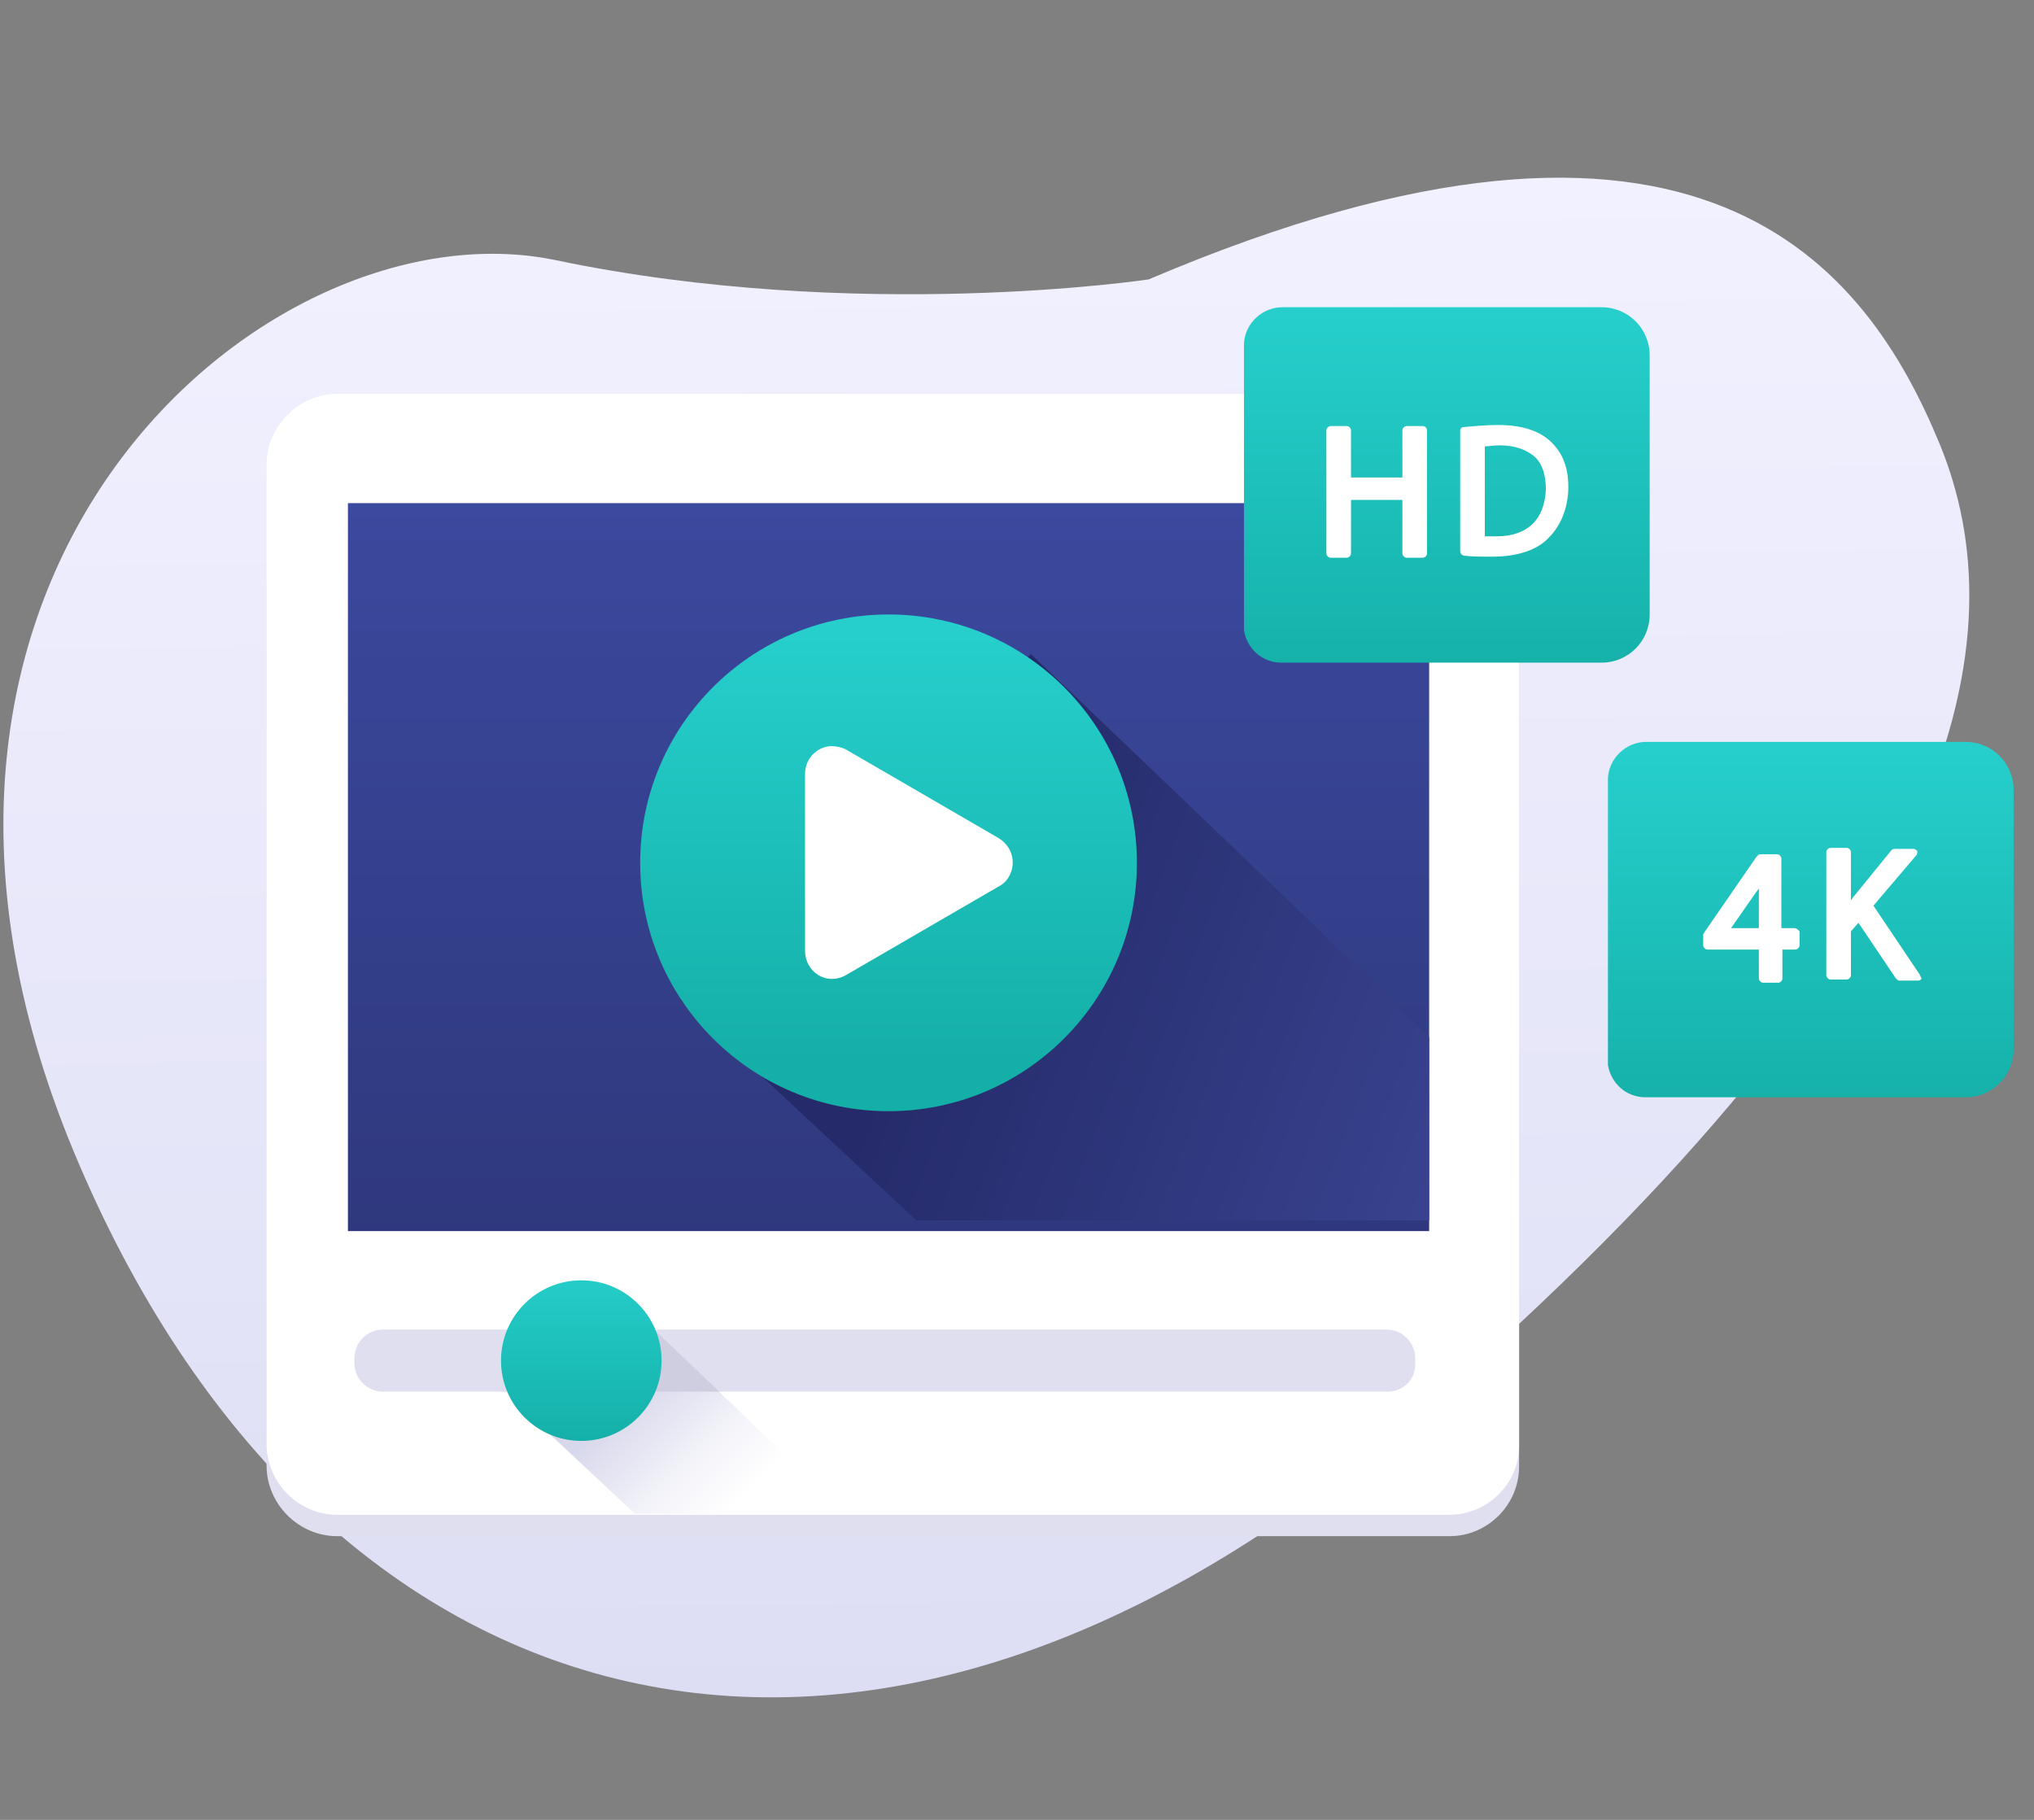 <?xml version="1.0" encoding="utf-8"?>
<!-- Generator: Adobe Illustrator 21.1.0, SVG Export Plug-In . SVG Version: 6.00 Build 0)  -->
<svg version="1.1" id="Слой_2" xmlns="http://www.w3.org/2000/svg" xmlns:xlink="http://www.w3.org/1999/xlink" x="0px" y="0px"
	 viewBox="0 0 190 170" style="enable-background:new 0 0 190 170;" xml:space="preserve">
<rect x="0" y="0" width="190" height="170" fill="#808080" stroke="none"/>
<style type="text/css">
	.st0{fill-rule:evenodd;clip-rule:evenodd;fill:url(#SVGID_1_);}
	.st1{fill:#252B6A;}
	.st2{fill:url(#SVGID_2_);}
	.st3{fill:url(#SVGID_3_);}
	.st4{fill:url(#SVGID_4_);}
	.st5{fill:#FFFFFF;}
	.st6{fill:url(#SVGID_5_);}
	.st7{fill:#26CFCC;}
	.st8{fill:#78EAE4;}
	.st9{fill:url(#SVGID_6_);}
	.st10{fill-rule:evenodd;clip-rule:evenodd;fill:url(#SVGID_7_);}
	.st11{fill:url(#SVGID_8_);}
	.st12{fill:url(#SVGID_9_);}
	.st13{fill:url(#SVGID_10_);}
	.st14{fill-rule:evenodd;clip-rule:evenodd;fill:url(#SVGID_11_);}
	.st15{fill:url(#SVGID_12_);}
	.st16{fill:url(#SVGID_13_);}
	.st17{clip-path:url(#SVGID_15_);}
	.st18{fill:url(#SVGID_16_);}
	.st19{fill:url(#SVGID_17_);}
	.st20{fill:url(#SVGID_18_);}
	.st21{fill:url(#SVGID_19_);}
	.st22{fill:url(#SVGID_20_);}
	.st23{fill:url(#SVGID_21_);}
	.st24{fill:url(#SVGID_22_);}
	.st25{fill-rule:evenodd;clip-rule:evenodd;fill:url(#SVGID_23_);}
	.st26{fill:url(#SVGID_24_);}
	.st27{fill:url(#SVGID_25_);}
	.st28{fill:#DFDFEF;}
	.st29{fill:url(#SVGID_26_);}
	.st30{fill:url(#SVGID_27_);}
	.st31{fill:url(#SVGID_28_);}
	.st32{fill:#2C3475;}
	.st33{fill:url(#SVGID_29_);}
	.st34{fill-rule:evenodd;clip-rule:evenodd;fill:url(#SVGID_30_);}
	.st35{fill-rule:evenodd;clip-rule:evenodd;fill:url(#SVGID_31_);}
	.st36{fill-rule:evenodd;clip-rule:evenodd;fill:url(#SVGID_32_);}
	.st37{fill-rule:evenodd;clip-rule:evenodd;fill:#FFFFFF;}
	.st38{fill-rule:evenodd;clip-rule:evenodd;fill:#DFDFEF;}
	.st39{fill:url(#SVGID_33_);}
	.st40{fill-rule:evenodd;clip-rule:evenodd;fill:#A0A0D8;}
	.st41{fill:url(#SVGID_34_);}
	.st42{fill-rule:evenodd;clip-rule:evenodd;fill:url(#SVGID_35_);}
	.st43{fill-rule:evenodd;clip-rule:evenodd;fill:url(#SVGID_36_);}
	.st44{fill-rule:evenodd;clip-rule:evenodd;fill:#7E7EC4;}
	.st45{fill:url(#SVGID_37_);}
	.st46{fill:url(#SVGID_38_);}
	.st47{fill:none;stroke:#1D7CBC;stroke-width:2;stroke-miterlimit:10;}
	.st48{fill-rule:evenodd;clip-rule:evenodd;fill:url(#SVGID_39_);}
	.st49{fill:url(#SVGID_40_);}
	.st50{fill-rule:evenodd;clip-rule:evenodd;fill:url(#SVGID_41_);}
	.st51{fill:url(#SVGID_42_);}
	.st52{fill:url(#SVGID_43_);}
	.st53{fill:#CECEE0;}
	.st54{fill-rule:evenodd;clip-rule:evenodd;fill:url(#SVGID_44_);}
	.st55{fill-rule:evenodd;clip-rule:evenodd;fill:url(#SVGID_45_);}
	.st56{fill-rule:evenodd;clip-rule:evenodd;fill:url(#SVGID_46_);}
	.st57{fill-rule:evenodd;clip-rule:evenodd;fill:url(#SVGID_47_);}
	.st58{fill-rule:evenodd;clip-rule:evenodd;fill:url(#SVGID_48_);}
	.st59{fill:url(#SVGID_49_);}
	.st60{fill:url(#SVGID_50_);}
	.st61{fill-rule:evenodd;clip-rule:evenodd;fill:url(#SVGID_51_);}
	.st62{fill:url(#SVGID_52_);}
	.st63{fill:url(#SVGID_53_);}
	.st64{fill:url(#SVGID_54_);}
</style>
<linearGradient id="SVGID_1_" gradientUnits="userSpaceOnUse" x1="91.306" y1="154.986" x2="91.306" y2="16.464" gradientTransform="matrix(0.957 -8.115206e-03 -8.115206e-03 1.02 5.235 1.001)">
	<stop  offset="0" style="stop-color:#DDDDF4"/>
	<stop  offset="0.285" style="stop-color:#E4E4F8"/>
	<stop  offset="1" style="stop-color:#F1F1FF"/>
</linearGradient>
<path class="st0" d="M107.3,26.1c0,0-27.2,4.1-55.4-1.8c-26.9-5.6-67.6,29-45,83.3c22.6,54.3,73.6,69.5,125.6,24.5
	c52-45,55.9-73,48.7-90.6C174.4,25,159,4.1,107.3,26.1z"/>
<path class="st38" d="M135.4,143.5H31.5c-3.6,0-6.6-3-6.6-6.6V54.7c0-3.6,3-6.6,6.6-6.6h103.8c3.6,0,6.6,3,6.6,6.6v82.1
	C142,140.5,139,143.5,135.4,143.5z"/>
<path class="st37" d="M135.4,141.5H31.5c-3.6,0-6.6-3-6.6-6.6V43.4c0-3.6,3-6.6,6.6-6.6h103.8c3.6,0,6.6,3,6.6,6.6v91.5
	C142,138.5,139,141.5,135.4,141.5z"/>
<path class="st38" d="M129.6,130H35.8c-1.5,0-2.7-1.2-2.7-2.7v-0.4c0-1.5,1.2-2.7,2.7-2.7h93.7c1.5,0,2.7,1.2,2.7,2.7v0.4
	C132.3,128.8,131.1,130,129.6,130z"/>
<linearGradient id="SVGID_2_" gradientUnits="userSpaceOnUse" x1="56.592" y1="128.531" x2="74.069" y2="146.007">
	<stop  offset="0.115" style="stop-color:#D8D8EC"/>
	<stop  offset="0.447" style="stop-color:#F2F2F9"/>
	<stop  offset="0.682" style="stop-color:#FFFFFF"/>
	<stop  offset="1" style="stop-color:#FFFFFF"/>
</linearGradient>
<path class="st2" d="M71.2,133.9c-2.8-2.8-10.9-10.4-10.9-10.4l-8.8,10.6l7.8,7.3h20.9L71.2,133.9z"/>
<linearGradient id="SVGID_3_" gradientUnits="userSpaceOnUse" x1="82.99" y1="47.332" x2="82.99" y2="132.339">
	<stop  offset="0" style="stop-color:#3B499E"/>
	<stop  offset="1" style="stop-color:#2C3475"/>
</linearGradient>
<rect x="32.5" y="47" style="fill-rule:evenodd;clip-rule:evenodd;fill:url(#SVGID_3_);" width="101" height="68"/>
<linearGradient id="SVGID_4_" gradientUnits="userSpaceOnUse" x1="136.252" y1="104.908" x2="72.357" y2="80.478">
	<stop  offset="0" style="stop-color:#38428E"/>
	<stop  offset="0.758" style="stop-color:#252B6A"/>
	<stop  offset="1" style="stop-color:#252B6A"/>
</linearGradient>
<path class="st4" d="M133.5,96.9c-7.8-7.8-37.2-35.8-37.2-35.8L63.6,93.5l22,20.5h47.9V96.9z"/>
<g>
	<linearGradient id="SVGID_5_" gradientUnits="userSpaceOnUse" x1="82.99" y1="59.231" x2="82.99" y2="99.678">
		<stop  offset="0" style="stop-color:#26CFCC"/>
		<stop  offset="1" style="stop-color:#14AFA7"/>
	</linearGradient>
	<circle class="st6" cx="83" cy="80.6" r="23.2"/>
	<path class="st5" d="M93.3,82.8L79,91.1c-1.8,1-3.8-0.3-3.8-2.3V72.3c0-1.5,1.2-2.6,2.5-2.6c0.4,0,0.9,0.1,1.3,0.3l14.3,8.3
		c0.8,0.5,1.3,1.3,1.3,2.3C94.6,81.5,94.1,82.4,93.3,82.8z"/>
</g>
<polygon class="st53" points="67.2,130 57,130 61.1,124.2 "/>
<linearGradient id="SVGID_6_" gradientUnits="userSpaceOnUse" x1="54.257" y1="117.845" x2="54.257" y2="135.205">
	<stop  offset="0" style="stop-color:#26CFCC"/>
	<stop  offset="1" style="stop-color:#14AFA7"/>
</linearGradient>
<circle style="fill-rule:evenodd;clip-rule:evenodd;fill:url(#SVGID_6_);" cx="54.3" cy="127.1" r="7.5"/>
<linearGradient id="SVGID_7_" gradientUnits="userSpaceOnUse" x1="135.261" y1="29.3" x2="135.261" y2="64.717">
	<stop  offset="0" style="stop-color:#26CFCC"/>
	<stop  offset="1" style="stop-color:#14AFA7"/>
</linearGradient>
<path style="fill:url(#SVGID_7_);" d="M119.8,28.7c-1.9,0-3.5,1.5-3.6,3.4l0,26.8c0.3,1.7,1.7,3,3.5,3h1.1v0h28.8v0h0
	c2.5,0,4.5-2,4.5-4.5V33.2c0-2.5-2-4.5-4.5-4.5H119.8z"/>
<linearGradient id="SVGID_8_" gradientUnits="userSpaceOnUse" x1="169.245" y1="69.892" x2="169.245" y2="105.309">
	<stop  offset="0" style="stop-color:#26CFCC"/>
	<stop  offset="1" style="stop-color:#14AFA7"/>
</linearGradient>
<path class="st11" d="M153.8,69.3c-1.9,0-3.5,1.5-3.6,3.4l0,26.8c0.3,1.7,1.7,3,3.5,3h1.1v0h28.8v0l0,0c2.5,0,4.5-2,4.5-4.5V73.8
	c0-2.5-2-4.5-4.5-4.5H153.8z"/>
<g>
	<path class="st5" d="M132.9,39.8h-1.5c-0.2,0-0.4,0.2-0.4,0.4v4.4h-4.8v-4.4c0-0.2-0.2-0.4-0.4-0.4h-1.5c-0.2,0-0.4,0.2-0.4,0.4
		v11.5c0,0.2,0.2,0.4,0.4,0.4h1.5c0.2,0,0.4-0.2,0.4-0.4v-5h4.8v5c0,0.2,0.2,0.4,0.4,0.4h1.5c0.2,0,0.4-0.2,0.4-0.4V40.1
		C133.2,39.9,133.1,39.8,132.9,39.8z"/>
	<path class="st5" d="M144.8,41.2c-1.1-1-2.7-1.5-4.9-1.5c-1.1,0-2.1,0.1-3.2,0.2c-0.2,0-0.3,0.2-0.3,0.3v11.3
		c0,0.2,0.1,0.3,0.3,0.4c0.8,0.1,1.7,0.1,2.7,0.1c2.3,0,4.2-0.6,5.3-1.8c1.1-1.1,1.8-2.8,1.8-4.7C146.5,43.7,146,42.3,144.8,41.2z
		 M139.8,50.1c-0.3,0-0.8,0-1.1,0v-8.4c0.3,0,0.8-0.1,1.4-0.1c1.4,0,2.5,0.4,3.3,1.1c0.7,0.7,1,1.7,1,3
		C144.3,48.5,142.7,50.1,139.8,50.1z"/>
</g>
<g>
	<path class="st5" d="M167.6,86.7h-1.2v-6.5c0-0.2-0.2-0.4-0.4-0.4h-1.6c-0.1,0-0.2,0.1-0.3,0.2l-4.9,7.1c0,0.1-0.1,0.1-0.1,0.2v1
		c0,0.2,0.2,0.4,0.4,0.4h4.8v2.7c0,0.2,0.2,0.4,0.4,0.4h1.4c0.2,0,0.4-0.2,0.4-0.4v-2.7h1.2c0.2,0,0.4-0.2,0.4-0.4V87
		C167.9,86.8,167.8,86.7,167.6,86.7z M161.7,86.7l2.3-3.3c0.1-0.1,0.2-0.3,0.3-0.4c0,0.1,0,0.2,0,0.4v3.3H161.7z"/>
	<path class="st5" d="M179.3,91l-4.3-6.4l4-4.7c0.1-0.1,0.1-0.3,0.1-0.4c-0.1-0.1-0.2-0.2-0.3-0.2h-1.8c-0.1,0-0.2,0-0.3,0.1
		l-3.5,4.3c-0.1,0.1-0.2,0.3-0.3,0.4v-4.5c0-0.2-0.2-0.4-0.4-0.4h-1.5c-0.2,0-0.4,0.2-0.4,0.4v11.5c0,0.2,0.2,0.4,0.4,0.4h1.5
		c0.2,0,0.4-0.2,0.4-0.4V87l0.7-0.8l3.5,5.2c0.1,0.1,0.2,0.2,0.3,0.2h1.8c0.1,0,0.3-0.1,0.3-0.2C179.4,91.3,179.4,91.1,179.3,91z"/>
</g>
</svg>
